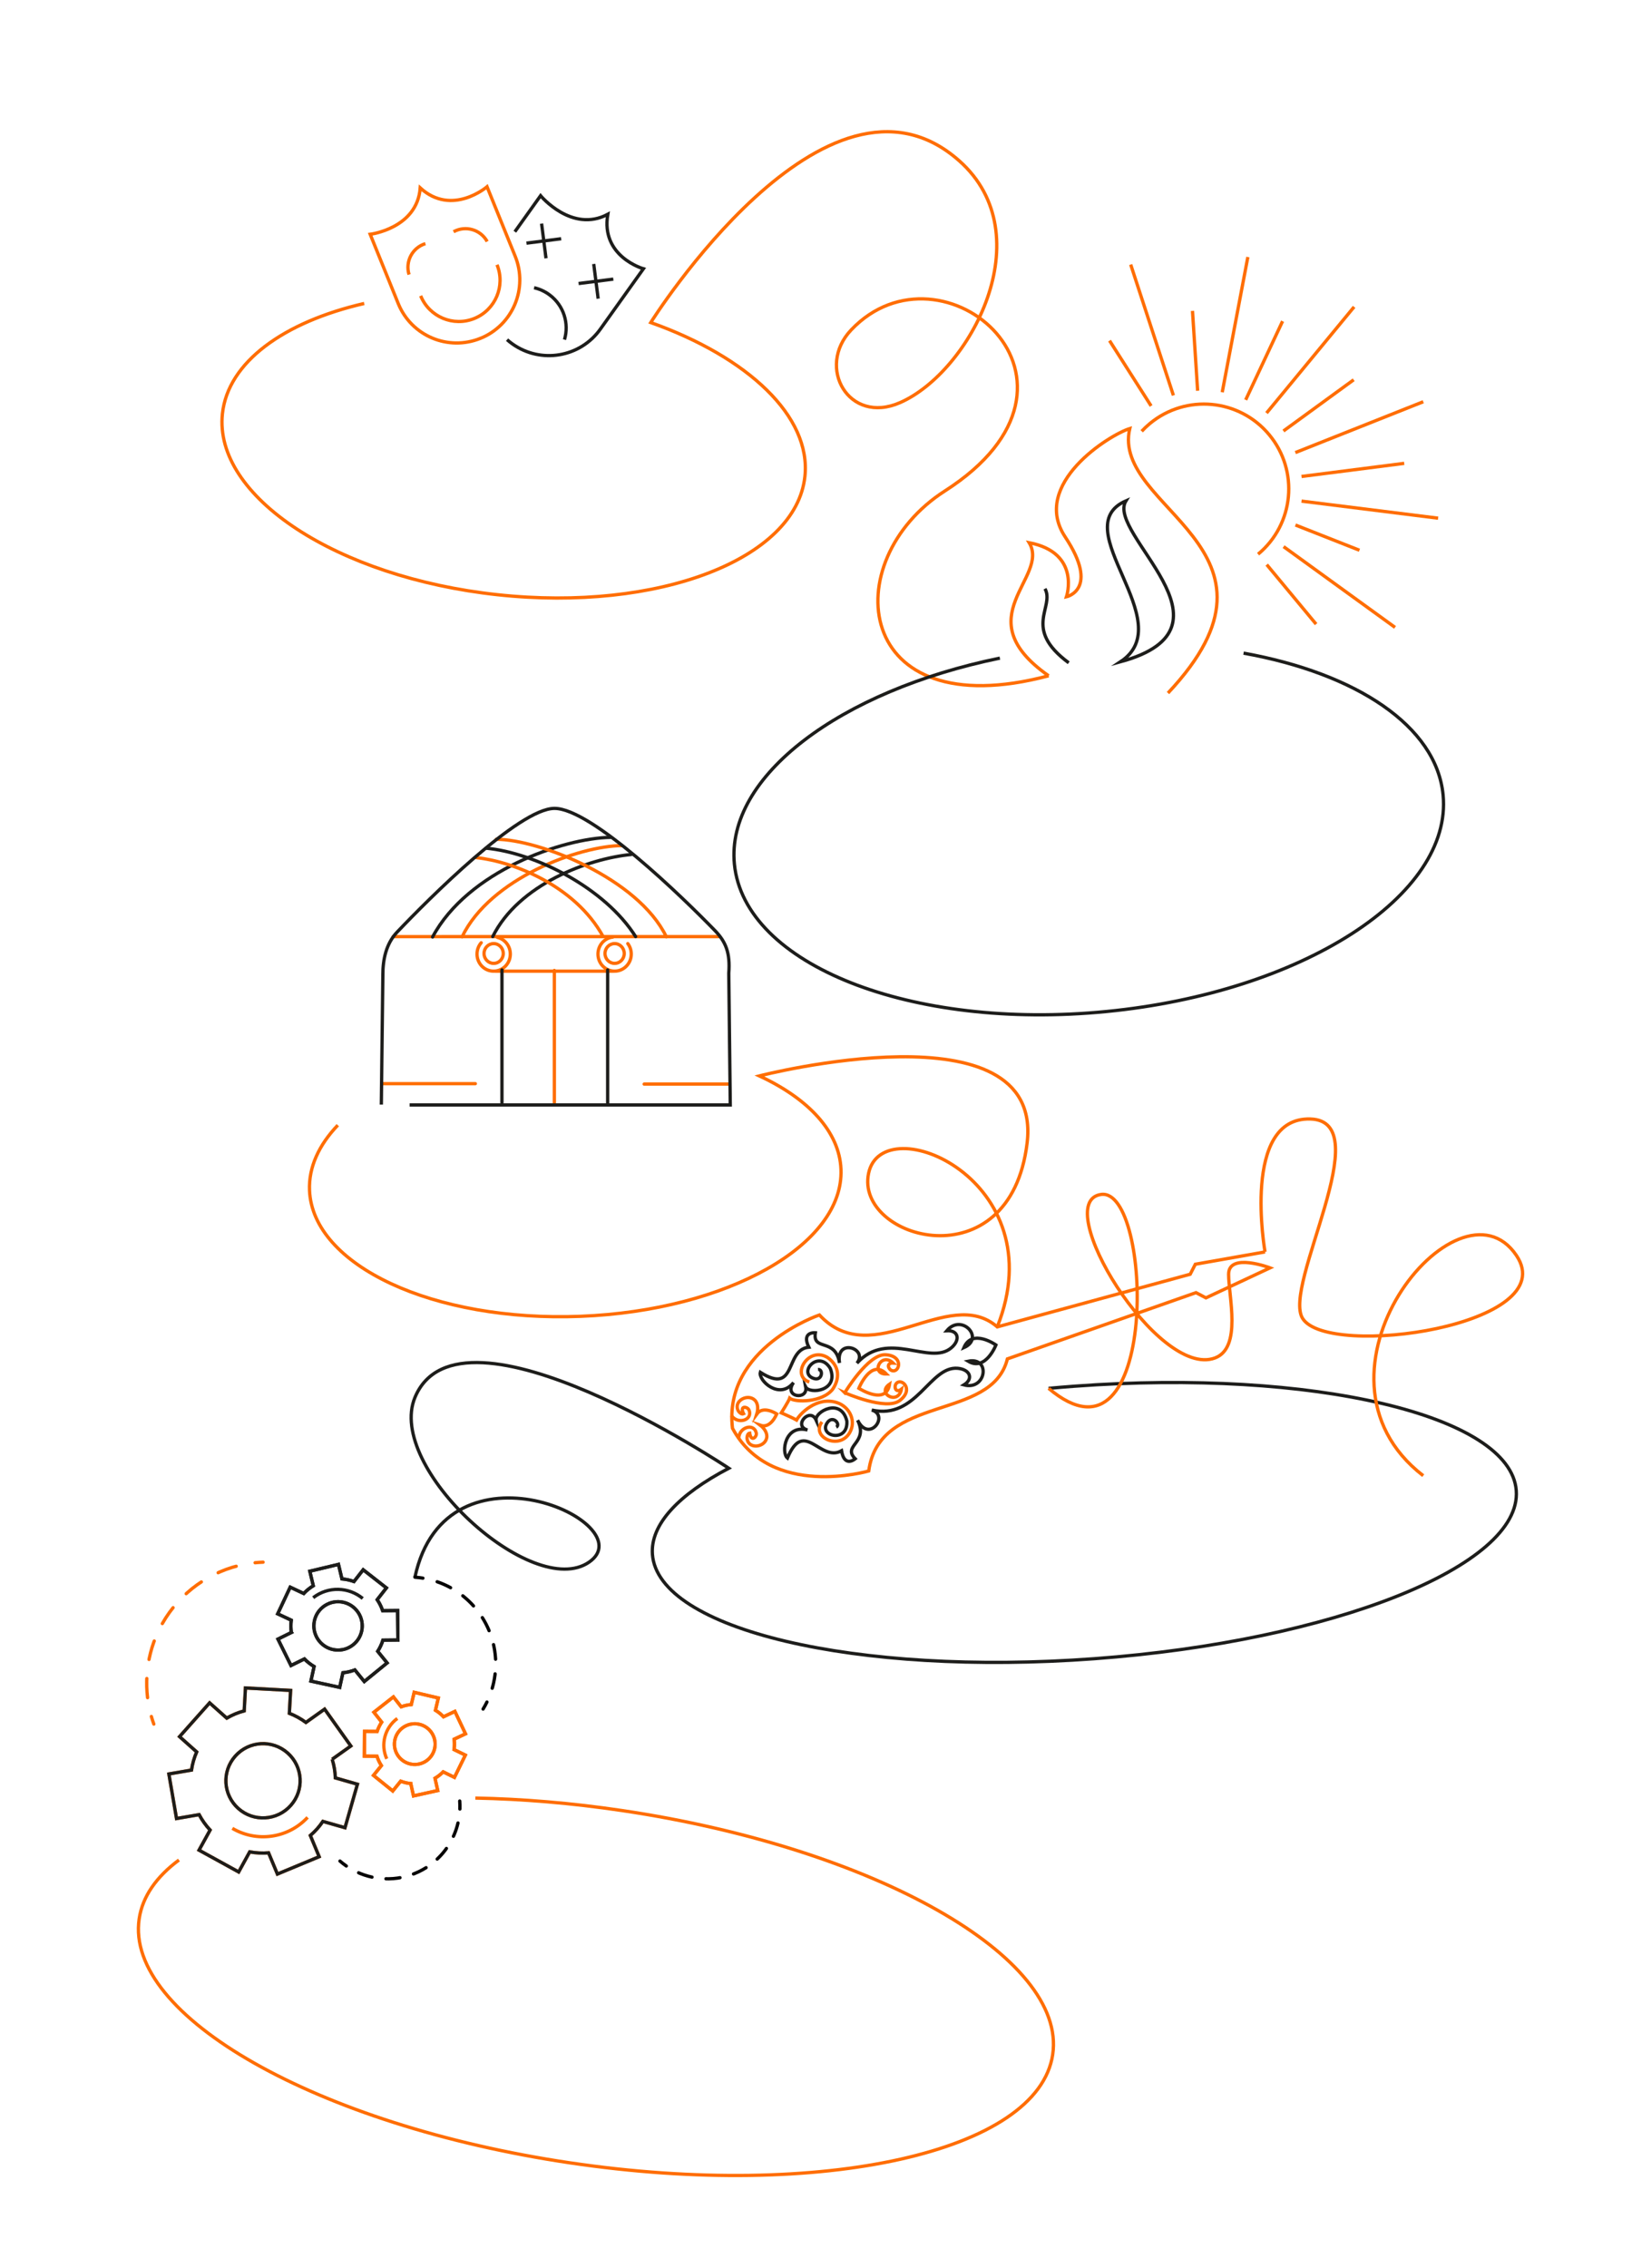 <?xml version="1.0" encoding="UTF-8"?> <svg xmlns="http://www.w3.org/2000/svg" id="_Слой_2" data-name="Слой_2" version="1.1" viewBox="0 0 742.98 1032.51"><defs><style> .st0, .st1, .st2, .st3, .st4, .st5, .st6, .st7, .st8, .st9, .st10, .st11 { fill: none; stroke-width: 1.5px; } .st0, .st5, .st6 { stroke-miterlimit: 10; } .st0, .st11 { stroke: #1d1d1b; } .st1 { stroke-dasharray: 8.74 8.74 8.74 8.74; } .st1, .st2, .st3, .st4, .st7, .st8, .st9, .st10, .st11 { stroke-linecap: round; stroke-linejoin: round; } .st1, .st5, .st6, .st7, .st10 { stroke: #ff6d00; } .st2 { stroke-dasharray: 6.41 6.41 6.41 6.41; } .st2, .st3, .st4, .st8, .st9 { stroke: #040000; } .st3 { stroke-dasharray: 6.41 6.41 6.41 6.41 6.41 6.41; } .st4 { stroke-dasharray: 6.69 6.69 6.69 6.69 6.69 6.69; } .st6 { fill-rule: evenodd; } .st7 { stroke-dasharray: 8.74 8.74 8.74 8.74 8.74 8.74; } .st9 { stroke-dasharray: 6.69 6.69 6.69 6.69; } </style></defs><path class="st5" d="M165.81,138.15c-36.59,8.43-62.01,26.65-64.55,50.16-4.06,37.61,52,74.52,125.23,82.42,73.22,7.91,135.87-16.17,139.94-53.79,2.96-27.39-25.96-54.4-70.17-70.11,0,0,79.82-127.41,140.44-73.63,38.12,33.81,5.02,96.1-26.98,110.1-23.33,10.21-38.28-16.17-22.24-33.09,41.49-43.77,120.63,23.34,42.68,73.29-49.61,31.79-41.95,107.82,47.24,84.13"></path><path class="st0" d="M566.14,297.33c51.28,9.21,87.76,33.16,90.83,64.47,4.48,45.77-64.11,89.94-153.2,98.66-89.09,8.72-164.95-21.31-169.43-67.08-3.92-40.05,48.11-78.87,120.86-93.79"></path><path class="st5" d="M153.79,512.21c-8.61,9.02-13.29,19.11-12.88,29.61,1.35,34.32,56.6,60.02,123.41,57.4,66.81-2.62,119.88-32.57,118.54-66.89-.67-17.16-14.82-32.17-37.16-42.55,0,0,129.62-33.39,121.9,30.55-7.72,63.94-78.55,43.87-72.16,13.73,6.39-30.14,85.22,3.03,58.56,69.99"></path><path class="st0" d="M477.39,632.01c3.87-.36,7.76-.68,11.69-.97,108.6-8.01,198.68,13.26,201.21,47.51,2.53,34.26-83.46,68.52-192.06,76.53-108.6,8.01-198.68-13.26-201.21-47.51-1-13.61,11.96-27.22,34.77-39.19,0,0-122.42-81.67-142.89-32.21-13.22,31.95,53.65,92.62,79.28,74.96,25.63-17.66-65.15-59.26-79.28,6.85"></path><path class="st5" d="M216.4,818.52c21.2.4,43.68,2.25,66.82,5.69,114.84,17.07,202.61,66.8,196.03,111.08-6.58,44.28-105.01,66.34-219.86,49.27-114.84-17.07-202.61-66.8-196.03-111.08,1.51-10.16,7.85-19.14,18.11-26.76"></path><g><g><path class="st0" d="M230.84,154.62c.77.69,1.59,1.34,2.45,1.95h0c12.93,9.19,30.86,6.15,40.04-6.77l19.59-27.45s-19.56-5.53-16.21-24.81c-16.36,8.73-30.61-8.46-30.61-8.46l-11.71,16.41"></path><path class="st0" d="M256.98,154.61c2.16-7.29-.27-15.46-6.7-20.31-2.19-1.65-4.63-2.75-7.14-3.32"></path><g><line class="st0" x1="279.21" y1="127.06" x2="263.41" y2="129.07"></line><line class="st0" x1="270.3" y1="120.17" x2="272.31" y2="135.96"></line></g><g><line class="st0" x1="255.47" y1="108.68" x2="239.67" y2="110.69"></line><line class="st0" x1="246.56" y1="101.79" x2="248.57" y2="117.58"></line></g></g><g><path class="st5" d="M218.75,154.02h0c14.69-5.98,21.75-22.73,15.77-37.42l-12.79-31.59s-15.96,13.71-30.42.53c-1.42,18.49-22.78,21.11-22.78,21.11l12.79,31.59c5.98,14.69,22.73,21.75,37.42,15.77Z"></path><g><path class="st5" d="M221.79,109.95c-2.99-5.46-9.84-7.46-15.3-4.46"></path><path class="st5" d="M186.22,125c-1.83-5.95,1.5-12.26,7.45-14.09"></path><path class="st5" d="M191.51,134.66c3.91,9.6,14.85,14.21,24.45,10.31,9.6-3.91,14.21-14.85,10.31-24.45"></path></g></g></g><g><path class="st5" d="M531.73,315.49c62.22-66.11-26.02-83.73-17.4-120.4-9.24,2.84-45.28,25.34-29.39,49.34,15.89,24,.57,27.24.57,27.24,0,0,6.73-20.04-16.98-24.63,9.6,16-29.25,33.91,8.86,60.6"></path><path class="st0" d="M475.74,267.99c4.54,8.49-10.39,18.04,10.8,33.73"></path><path class="st0" d="M510.1,301.26c57.36-15.6-6.78-58.32,2.49-73.26-28.01,12.25,25.07,55.09-2.49,73.26Z"></path></g><g><line class="st10" x1="293.26" y1="493.5" x2="331.8" y2="493.5"></line><line class="st10" x1="173.87" y1="493.31" x2="216.4" y2="493.31"></line><g><line class="st10" x1="178.97" y1="426.38" x2="327.48" y2="426.37"></line><g><path class="st10" d="M283.2,384.94c-19.29.05-60.01,14.85-72.82,41.51"></path><path class="st11" d="M278.13,381.17c-21.93.35-65.22,15.44-81.19,45.36"></path><path class="st11" d="M287.38,388.98c-19.47,1.85-51.24,13.57-63.06,37.38"></path></g><g><path class="st10" d="M225.92,382.06c19.29.05,64.61,17.72,77.42,44.39"></path><path class="st10" d="M216.79,390.4c16.69,1.76,45.07,12.74,57.76,35.91"></path><path class="st11" d="M221.33,386.11c22.33,2.12,54.11,18.15,68.04,40.26"></path></g><line class="st10" x1="252.37" y1="441.77" x2="252.37" y2="502.01"></line><g><line class="st10" x1="279.39" y1="442.1" x2="225.44" y2="442.1"></line><path class="st10" d="M285.81,429.55c.99,1.32,1.58,2.97,1.58,4.76,0,4.3-3.39,7.78-7.58,7.78s-7.58-3.48-7.58-7.78c0-4,2.95-7.3,6.73-7.73"></path><ellipse class="st10" cx="279.81" cy="434.05" rx="4.38" ry="4.5"></ellipse><path class="st10" d="M226.49,426.74c3.55.85,6.07,4.24,5.82,8.09-.28,4.29-3.89,7.53-8.07,7.25s-7.34-3.99-7.06-8.28c.12-1.79.81-3.4,1.89-4.64"></path><ellipse class="st10" cx="224.74" cy="434.05" rx="4.38" ry="4.5"></ellipse></g><line class="st11" x1="276.64" y1="502.17" x2="276.64" y2="441.55"></line><line class="st11" x1="228.52" y1="501.94" x2="228.52" y2="441.55"></line><path class="st0" d="M173.6,502.83l.7-58.88c-.04-7.37,1.56-14.45,6.48-19.63,14.03-14.78,55.45-56.32,71.66-56.32,16.85,0,58.74,40.88,72.93,55.5,4.98,5.13,7.13,10.09,6.41,19.55l.68,59.96h-145.98"></path></g></g><g><path class="st6" d="M575.91,569.9s-10.88-61.4,20.62-60.51c31.51.89-12.91,75.96-3.49,90.82,11.74,18.52,118.73,3.19,97.31-28.71-26.37-39.27-102.31,54.04-42.42,100.26"></path><path class="st6" d="M477.39,632.01c50.62,42.82,47.51-91.6,23.88-88.27-23.63,3.33,25.81,84.15,51.84,74.44,12.38-4.62,6.2-28.06,6.22-38.12.03-10.05,18.87-2.9,18.87-2.9l-29.19,13.66-4.52-2.38-85.87,30.16c-7.11,28.64-58.32,15.59-63.12,51.02,0,0-44.58,13.03-62.03-19.44-4.39-36.6,39.57-51.58,39.57-51.58,24.31,26.22,58.7-13.91,80.98,5.43l87.83-23.97,2.33-4.55,31.74-5.61"></path><path class="st0" d="M372.41,623.43c2.61-.28,2,5.86-2.46,3.88-6.42-2.84,2.82-12.99,8.05-4.36,4.06,10.43-9.49,11.79-11.2,8.43,1.18,6.16-10.28,4.77-5.54-2-6.43,8.12-16.11-1.01-15.1-4.66,16.8,10.64,10.93-10.31,22.05-11.45-3.48-7.24,3-6.56,3-6.56-1.39,8.57,9.13,2.09,10.99,13.75-1.87-11.66,13.28-6.59,7.92.09,14.06-15.5,33.16,1.32,42.96-6.98,4.22-3.58,3.3-8.09-2.04-7.8,6.77-8.1,17.47,3.46,7.78,7.7,3.74-8.88,14.59-1.21,14.59-1.21,0,0-4.69,12.16-12.64,7.4,10.37-2.11,8.26,13.51-1.93,10.78,4.54-2.84,2.69-7.06-2.82-7.56-12.79-1.15-18.75,23.59-39.16,19,8.23,2.38-1.25,15.24-6.43,4.62,5.18,10.61-7.15,11.35-1.09,17.57,0,0-4.91,4.28-6.23-3.65-9.76,5.46-17-15.05-24.63,3.31-2.93-2.41-1.18-15.47,9.16-12.76-6.81-1.88,1.16-10.58,3.88-4.56-.53-3.73,11.33-10.41,14.01.45.69,10.06-12.71,7.08-9.09,1.06,2.52-4.18,6.55.49,4.25,1.76"></path><path class="st5" d="M384.59,634.01s10.58-17.64,18.46-17.3c8.65.38,6.48,8.51,2.93,7.19-1.67-.62-2.6-3.57.64-3.4-5.53-5.34-10.55,5.08-3.08,4.98-6.98-7.26-12.55,6.5-12.55,6.5,0,0,12.47,8.05,14.01-1.9-6.17,4.22,3.93,9.85,5.39,2.3-2.56,2-3.49-.95-2.48-2.41,2.14-3.12,8.59,2.28,1.73,7.57-6.24,4.81-25.05-3.53-25.05-3.53Z"></path><path class="st5" d="M368.45,629.13c-8.57-2.82-.49-16.63,8.4-11.1,5.57,4,5.43,9.65,2.27,14.34-4.79,6.2-17.25,6.11-19.61,4.12-.48,1.41-3.82,6.67-3.82,6.67,0,0,5.64,2.47,6.96,3.26,1.38-2.64,9.15-10.95,18.41-7.91,5.37,1.77,8.49,7.59,6.27,12.65-4.09,9.64-18.53,3.37-13.14-3.87"></path><path class="st5" d="M336.32,654.9c-.06-5.18,6.97-7.36,7.98-2.53.36,1.71-2.36,4.35-2.99.01-1.04.15-1.35,1.88-1.17,2.81.9,4.63,8.09,3.71,8.91-.68.41-2.18-1.21-4.4-2.9-5.68,4.79,1.67,7.46-5.18,7.46-5.18,0,0-6.13-4.06-9.08.05.64-2.02.69-4.77-.9-6.32-3.2-3.12-9.61.26-7.68,4.57.39.86,1.64,2.11,2.57,1.63-1.98-3.91,1.76-3.31,2.45-1.71,1.95,4.53-5.04,6.8-7.98,2.52"></path></g><g><path class="st10" d="M70.03,784.85c-.41-1.14-.79-2.3-1.12-3.47"></path><path class="st1" d="M67.18,772.82c-.4-3.32-.5-6.72-.28-10.18.45-7.02,2.2-13.65,5-19.66"></path><path class="st7" d="M73.9,739.09c7.92-14,21.76-24.09,37.9-27.08"></path><path class="st10" d="M116.14,711.39c1.2-.12,2.42-.21,3.64-.25"></path></g><g><path class="st8" d="M209.29,819.87c.09,1.22.11,2.44.07,3.65"></path><path class="st2" d="M208.5,829.86c-1.7,7.22-5.82,13.81-11.89,18.51"></path><path class="st3" d="M193.98,850.21c-1.07.67-2.2,1.29-3.37,1.85-10.01,4.78-21.22,4.06-30.22-.93"></path><path class="st8" d="M157.66,849.44c-1-.69-1.96-1.43-2.89-2.24"></path></g><g><path class="st8" d="M188.91,717.98c1.2.09,2.41.23,3.62.43"></path><path class="st9" d="M199.02,720.05c7.61,2.62,14.04,7.44,18.67,13.58"></path><path class="st4" d="M219.59,736.38c5.05,8.02,7.25,17.86,5.48,27.93-.45,2.58-1.15,5.06-2.05,7.42"></path><path class="st8" d="M221.68,774.8c-.53,1.1-1.12,2.17-1.75,3.2"></path></g><g><path class="st5" d="M151.21,800.87l8.51-6.06-11.94-16.77-8.51,6.06c-2.36-1.74-4.9-3.13-7.54-4.16l.57-10.42-20.56-1.12-.57,10.43c-2.76.74-5.43,1.84-7.94,3.3l-7.8-6.95-13.69,15.38,7.8,6.95c-1.16,2.67-1.95,5.45-2.36,8.27l-10.3,1.77,3.48,20.29,10.29-1.77c1.33,2.5,3,4.86,5,7.01l-5.04,9.15,18.04,9.93,5.03-9.15c2.84.53,5.73.68,8.59.46l4.02,9.65,19.01-7.91-4.02-9.65c1.07-.93,2.11-1.93,3.08-3.02s1.84-2.23,2.64-3.4l10.05,2.88,5.67-19.8-10.05-2.88c-.11-2.87-.59-5.72-1.44-8.48ZM108.5,823.27c-6.97-6.21-7.59-16.89-1.38-23.86,6.21-6.97,16.89-7.59,23.86-1.38,6.97,6.21,7.59,16.89,1.38,23.86-6.21,6.97-16.89,7.59-23.86,1.38Z"></path><path class="st0" d="M151.21,800.87l8.51-6.06-11.94-16.77-8.51,6.06c-2.36-1.74-4.9-3.13-7.54-4.16l.57-10.42-20.56-1.12-.57,10.43c-2.76.74-5.43,1.84-7.94,3.3l-7.8-6.95-13.69,15.38,7.8,6.95c-1.16,2.67-1.95,5.45-2.36,8.27l-10.3,1.77,3.48,20.29,10.29-1.77c1.33,2.5,3,4.86,5,7.01l-5.04,9.15,18.04,9.93,5.03-9.15c2.84.53,5.73.68,8.59.46l4.02,9.65,19.01-7.91-4.02-9.65c1.07-.93,2.11-1.93,3.08-3.02s1.84-2.23,2.64-3.4l10.05,2.88,5.67-19.8-10.05-2.88c-.11-2.87-.59-5.72-1.44-8.48ZM108.5,823.27c-6.97-6.21-7.59-16.89-1.38-23.86,6.21-6.97,16.89-7.59,23.86-1.38,6.97,6.21,7.59,16.89,1.38,23.86-6.21,6.97-16.89,7.59-23.86,1.38Z"></path><path class="st5" d="M140.03,827.31c-9,9.69-23.33,11.45-34.26,4.99"></path></g><g><path class="st5" d="M187.01,811.95l1.24,5.59,11.03-2.44-1.24-5.6c1.39-.82,2.63-1.8,3.71-2.91l5.14,2.52,4.97-10.14-5.15-2.52c.22-1.55.23-3.14.03-4.72l5.18-2.45-4.83-10.21-5.18,2.45c-1.1-1.16-2.33-2.15-3.67-2.97l1.31-5.58-10.99-2.59-1.31,5.57c-1.55.13-3.09.47-4.61,1.02l-3.54-4.5-8.88,6.98,3.54,4.5c-.88,1.32-1.57,2.75-2.07,4.24l-5.73-.04-.08,11.29,5.73.04c.24.74.52,1.48.87,2.2s.73,1.41,1.15,2.06l-3.6,4.46,8.78,7.1,3.61-4.46c1.47.56,3.02.93,4.59,1.09ZM184.86,785.59c4.63-2.19,10.15-.21,12.34,4.41,2.19,4.63.21,10.15-4.41,12.34s-10.15.21-12.34-4.41c-2.19-4.63-.21-10.15,4.41-12.34Z"></path><path class="st5" d="M187.01,811.95l1.24,5.59,11.03-2.44-1.24-5.6c1.39-.82,2.63-1.8,3.71-2.91l5.14,2.52,4.97-10.14-5.15-2.52c.22-1.55.23-3.14.03-4.72l5.18-2.45-4.83-10.21-5.18,2.45c-1.1-1.16-2.33-2.15-3.67-2.97l1.31-5.58-10.99-2.59-1.31,5.57c-1.55.13-3.09.47-4.61,1.02l-3.54-4.5-8.88,6.98,3.54,4.5c-.88,1.32-1.57,2.75-2.07,4.24l-5.73-.04-.08,11.29,5.73.04c.24.74.52,1.48.87,2.2s.73,1.41,1.15,2.06l-3.6,4.46,8.78,7.1,3.61-4.46c1.47.56,3.02.93,4.59,1.09ZM184.86,785.59c4.63-2.19,10.15-.21,12.34,4.41,2.19,4.63.21,10.15-4.41,12.34s-10.15.21-12.34-4.41c-2.19-4.63-.21-10.15,4.41-12.34Z"></path><path class="st5" d="M176.06,800.65c-2.96-6.62-.79-14.23,4.82-18.37"></path></g><g><path class="st0" d="M132.64,743.15l-6.1,3.01,5.94,12.03,6.1-3.01c1.34,1.37,2.83,2.52,4.41,3.46l-1.45,6.64,13.11,2.86,1.45-6.65c1.85-.19,3.68-.62,5.45-1.3l4.29,5.28,10.4-8.47-4.29-5.28c1.02-1.6,1.82-3.3,2.38-5.08l6.81-.07-.13-13.41-6.8.07c-.59-1.75-1.42-3.44-2.49-5.02l4.19-5.36-10.57-8.26-4.19,5.36c-1.77-.64-3.61-1.03-5.48-1.19l-1.58-6.62-13.05,3.11,1.58,6.62c-.79.49-1.55,1.02-2.29,1.62s-1.42,1.24-2.05,1.91l-6.16-2.89-5.7,12.14,6.16,2.89c-.23,1.86-.21,3.74.05,5.6ZM162.44,733.19c3.84,4.72,3.13,11.65-1.59,15.49s-11.65,3.13-15.49-1.59c-3.84-4.72-3.13-11.65,1.59-15.49,4.72-3.84,11.65-3.13,15.49,1.59Z"></path><path class="st0" d="M132.64,743.15l-6.1,3.01,5.94,12.03,6.1-3.01c1.34,1.37,2.83,2.52,4.41,3.46l-1.45,6.64,13.11,2.86,1.45-6.65c1.85-.19,3.68-.62,5.45-1.3l4.29,5.28,10.4-8.47-4.29-5.28c1.02-1.6,1.82-3.3,2.38-5.08l6.81-.07-.13-13.41-6.8.07c-.59-1.75-1.42-3.44-2.49-5.02l4.19-5.36-10.57-8.26-4.19,5.36c-1.77-.64-3.61-1.03-5.48-1.19l-1.58-6.62-13.05,3.11,1.58,6.62c-.79.49-1.55,1.02-2.29,1.62s-1.42,1.24-2.05,1.91l-6.16-2.89-5.7,12.14,6.16,2.89c-.23,1.86-.21,3.74.05,5.6ZM162.44,733.19c3.84,4.72,3.13,11.65-1.59,15.49s-11.65,3.13-15.49-1.59c-3.84-4.72-3.13-11.65,1.59-15.49,4.72-3.84,11.65-3.13,15.49,1.59Z"></path><path class="st0" d="M142.58,727.31c6.79-5.29,16.19-4.94,22.55.35"></path></g><g><path class="st5" d="M519.76,196.33c1.14-1.22,2.37-2.39,3.69-3.49,16.41-13.62,40.76-11.35,54.37,5.07,13.62,16.41,11.35,40.76-5.07,54.37"></path><line class="st5" x1="599.16" y1="284.12" x2="576.69" y2="257.03"></line><line class="st5" x1="635.1" y1="285.6" x2="584.36" y2="248.84"></line><line class="st5" x1="618.9" y1="250.49" x2="589.76" y2="239"></line><line class="st5" x1="654.71" y1="235.89" x2="592.53" y2="228.12"></line><line class="st5" x1="639.27" y1="210.93" x2="592.52" y2="216.9"></line><line class="st5" x1="647.94" y1="182.88" x2="589.71" y2="206.03"></line><line class="st5" x1="616.28" y1="172.89" x2="584.29" y2="196.2"></line><line class="st5" x1="616.47" y1="139.69" x2="576.6" y2="188.03"></line><line class="st5" x1="583.9" y1="146.22" x2="567.11" y2="182.03"></line><line class="st5" x1="556.43" y1="178.57" x2="568.09" y2="117.01"></line><line class="st5" x1="542.89" y1="141.53" x2="545.23" y2="177.88"></line><line class="st5" x1="514.76" y1="120.43" x2="534.2" y2="180"></line><line class="st5" x1="505.13" y1="155.07" x2="524.05" y2="184.79"></line></g></svg> 